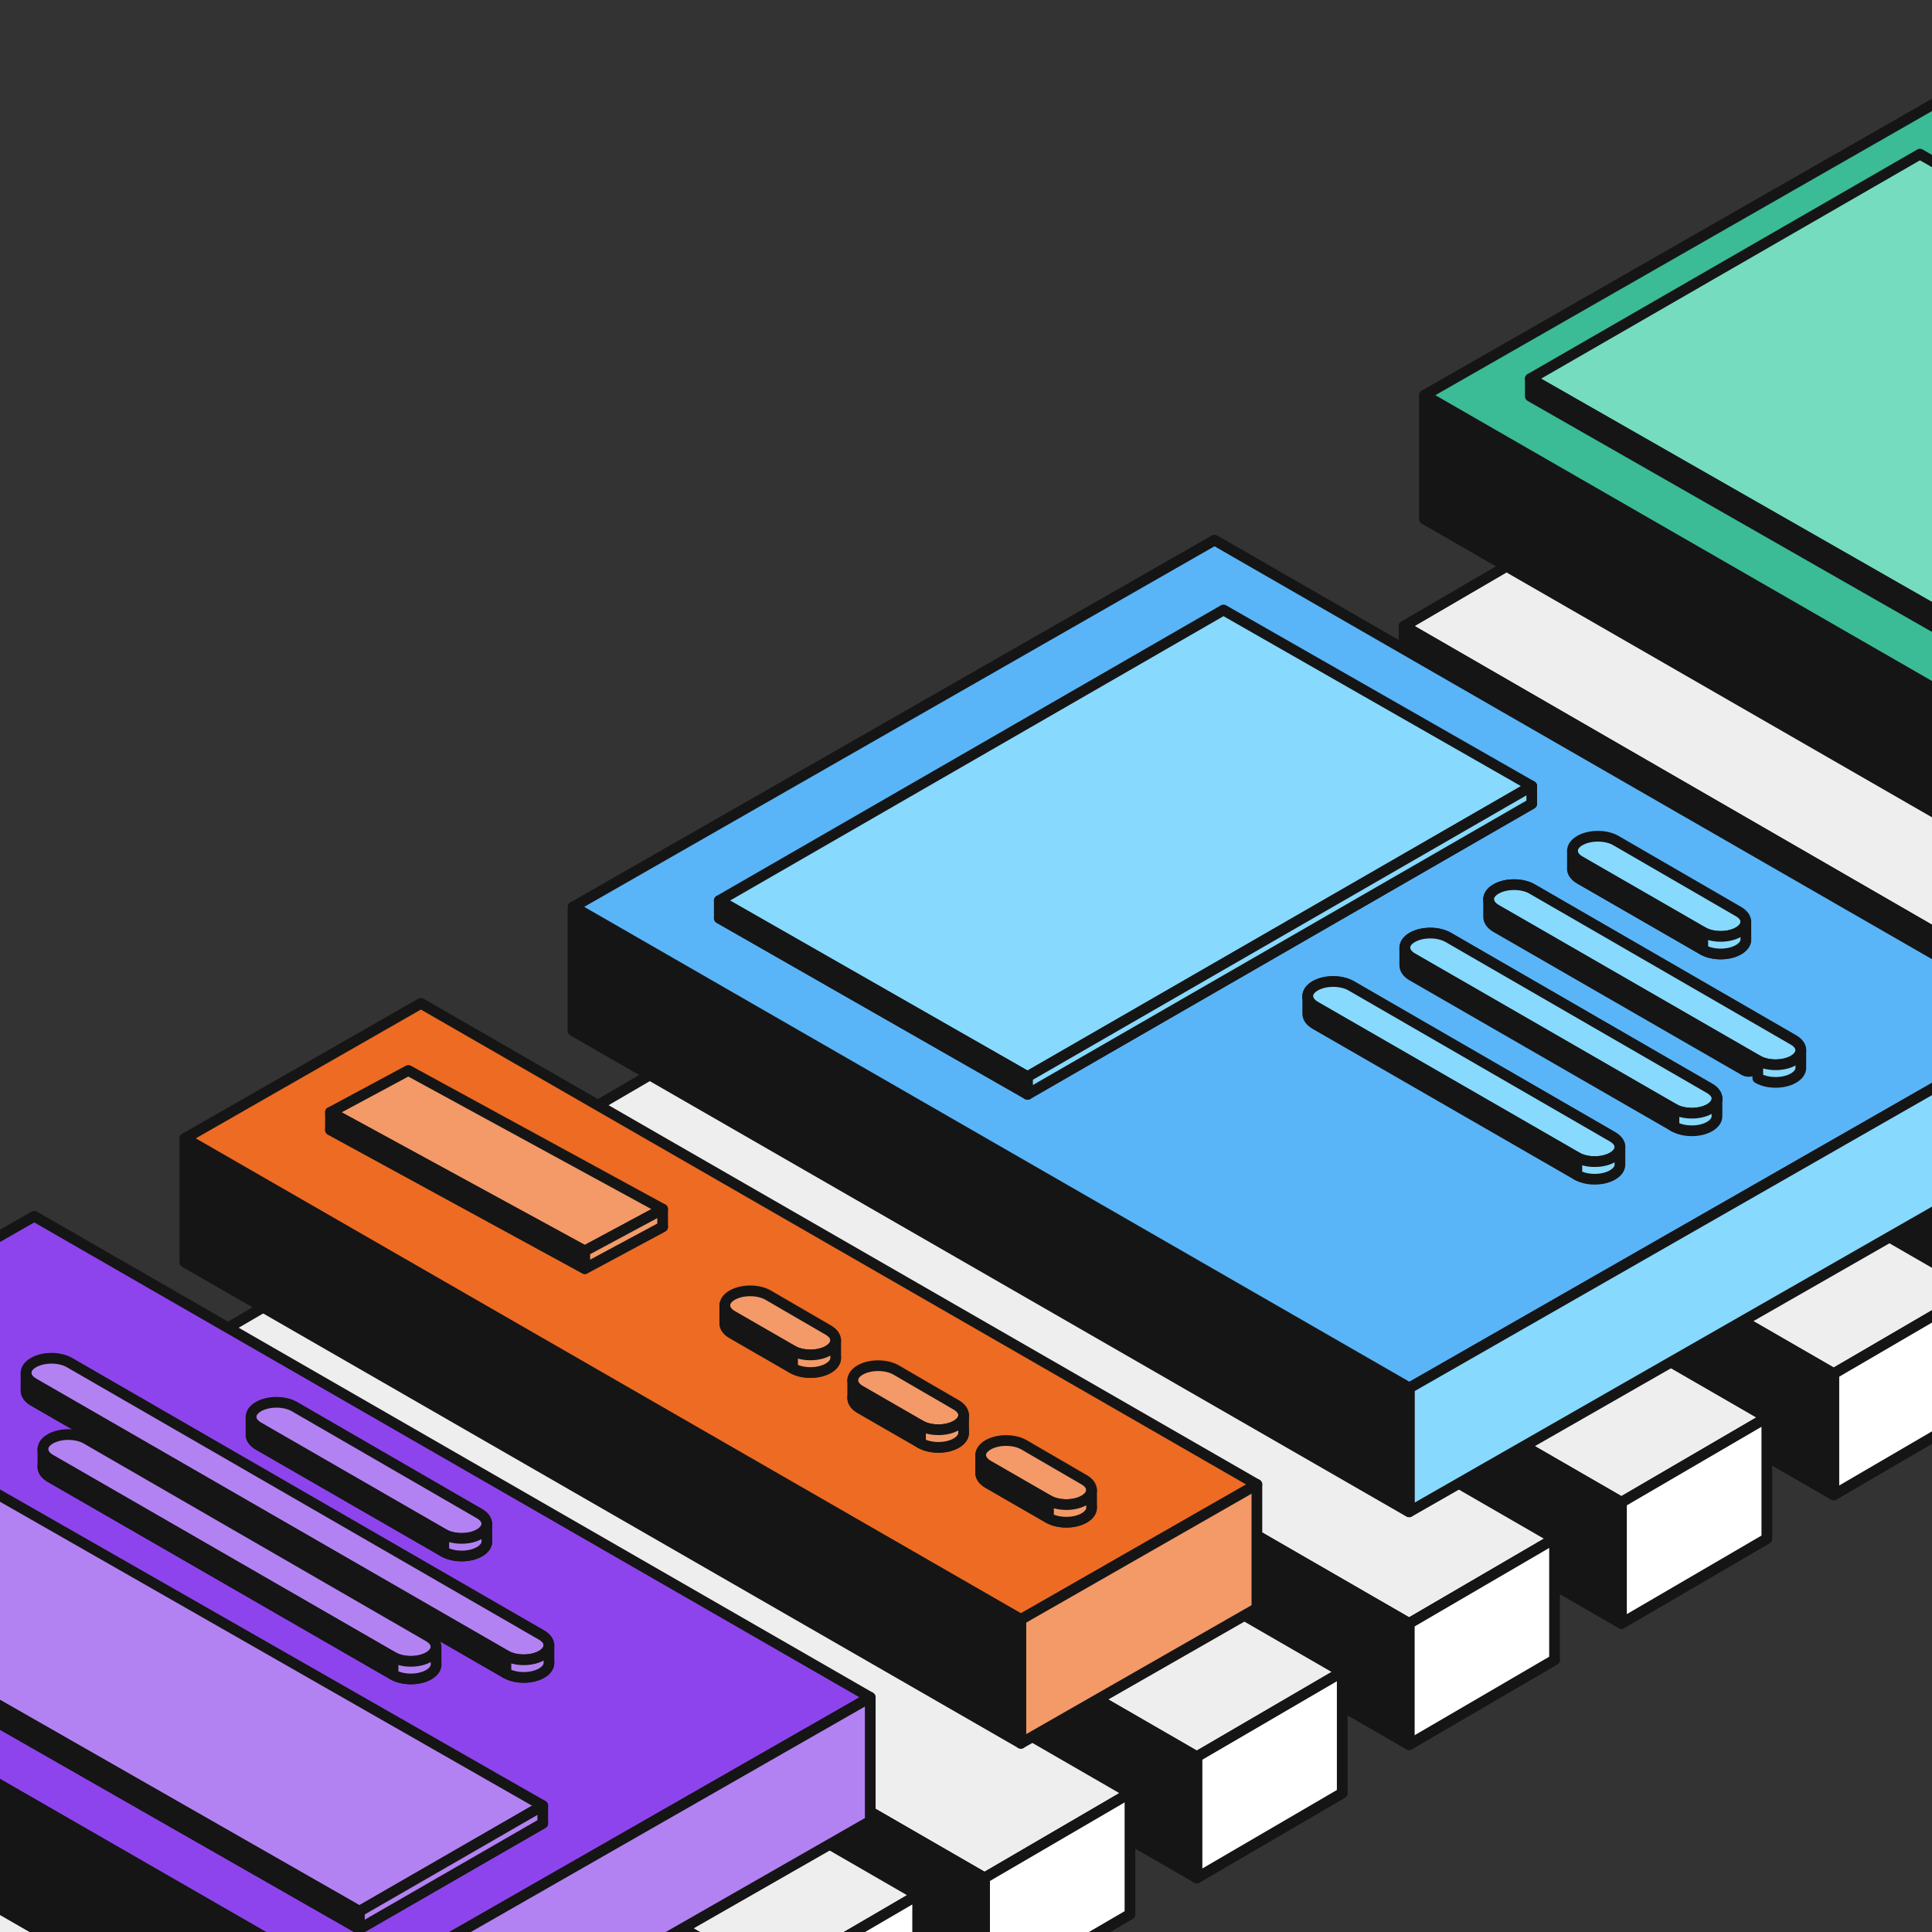 <svg width="361" height="361" viewBox="0 0 361 361" fill="none" xmlns="http://www.w3.org/2000/svg">
<rect x="0" y="0" width="361" height="361" fill="#333333" stroke="none"/>
<g clip-path="url(#clip0_114_3238)">
<path d="M501.309 184.779L528.477 168.931L368.862 76.785L341.693 92.633L501.309 184.779Z" fill="#151515" stroke="#151515" stroke-width="2" stroke-linecap="round" stroke-linejoin="round"/>
<path d="M501.309 162.139L528.477 146.291L368.862 54.145L341.693 69.993L501.309 162.139Z" fill="#EEEEEE" stroke="#151515" stroke-width="2" stroke-linecap="round" stroke-linejoin="round"/>
<path d="M341.693 69.992L501.309 162.138V184.779L341.693 92.633V69.992Z" fill="#151515" stroke="#151515" stroke-width="2" stroke-linecap="round" stroke-linejoin="round"/>
<path d="M461.641 209.133L488.809 193.284L329.194 101.138L302.025 116.987L461.641 209.133Z" fill="#151515" stroke="#151515" stroke-width="2" stroke-linecap="round" stroke-linejoin="round"/>
<path d="M461.641 186.493L488.809 170.645L329.194 78.499L302.025 94.347L461.641 186.493Z" fill="#EEEEEE" stroke="#151515" stroke-width="2" stroke-linecap="round" stroke-linejoin="round"/>
<path d="M302.025 94.346L461.641 186.492V209.132L302.025 116.986V94.346Z" fill="#151515" stroke="#151515" stroke-width="2" stroke-linecap="round" stroke-linejoin="round"/>
<path d="M421.969 231.775L449.138 215.926L289.522 123.78L262.354 139.629L421.969 231.775Z" fill="#151515" stroke="#151515" stroke-width="2" stroke-linecap="round" stroke-linejoin="round"/>
<path d="M421.969 209.135L449.138 193.287L289.522 101.141L262.354 116.989L421.969 209.135Z" fill="#EEEEEE" stroke="#151515" stroke-width="2" stroke-linecap="round" stroke-linejoin="round"/>
<path d="M262.354 116.988L421.969 209.134V231.774L262.354 139.628V116.988Z" fill="#151515" stroke="#151515" stroke-width="2" stroke-linecap="round" stroke-linejoin="round"/>
<path d="M382.305 256.679L409.473 240.831L249.858 148.685L222.689 164.533L382.305 256.679Z" fill="#151515" stroke="#151515" stroke-width="2" stroke-linecap="round" stroke-linejoin="round"/>
<path d="M382.305 234.039L409.473 218.19L249.858 126.044L222.689 141.893L382.305 234.039Z" fill="#EEEEEE" stroke="#151515" stroke-width="2" stroke-linecap="round" stroke-linejoin="round"/>
<path d="M222.689 141.892L382.305 234.038V256.679L222.689 164.533V141.892Z" fill="#151515" stroke="#151515" stroke-width="2" stroke-linecap="round" stroke-linejoin="round"/>
<path d="M342.637 279.321L369.806 263.473L210.19 171.327L183.021 187.175L342.637 279.321Z" fill="#151515" stroke="#151515" stroke-width="2" stroke-linecap="round" stroke-linejoin="round"/>
<path d="M342.637 256.679L369.806 240.831L210.19 148.685L183.021 164.533L342.637 256.679Z" fill="#EEEEEE" stroke="#151515" stroke-width="2" stroke-linecap="round" stroke-linejoin="round"/>
<path d="M342.639 256.68L369.807 240.832V263.472L342.639 279.32V256.68Z" fill="white" stroke="#151515" stroke-width="2" stroke-linecap="round" stroke-linejoin="round"/>
<path d="M183.021 164.532L342.637 256.678V279.318L183.021 187.172V164.532Z" fill="#151515" stroke="#151515" stroke-width="2" stroke-linecap="round" stroke-linejoin="round"/>
<path d="M302.969 303.345L330.138 287.497L170.522 195.351L143.354 211.199L302.969 303.345Z" fill="#151515" stroke="#151515" stroke-width="2" stroke-linecap="round" stroke-linejoin="round"/>
<path d="M302.969 280.706L330.138 264.857L170.522 172.711L143.354 188.56L302.969 280.706Z" fill="#EEEEEE" stroke="#151515" stroke-width="2" stroke-linecap="round" stroke-linejoin="round"/>
<path d="M302.971 280.707L330.139 264.858V287.499L302.971 303.347V280.707Z" fill="white" stroke="#151515" stroke-width="2" stroke-linecap="round" stroke-linejoin="round"/>
<path d="M143.354 188.559L302.969 280.705V303.345L143.354 211.199V188.559Z" fill="#151515" stroke="#151515" stroke-width="2" stroke-linecap="round" stroke-linejoin="round"/>
<path d="M263.299 325.988L290.468 310.139L130.852 217.993L103.684 233.842L263.299 325.988Z" fill="#151515" stroke="#151515" stroke-width="2" stroke-linecap="round" stroke-linejoin="round"/>
<path d="M263.299 303.348L290.468 287.5L130.852 195.354L103.684 211.202L263.299 303.348Z" fill="#EEEEEE" stroke="#151515" stroke-width="2" stroke-linecap="round" stroke-linejoin="round"/>
<path d="M263.301 303.346L290.469 287.498V310.139L263.301 325.987V303.346Z" fill="white" stroke="#151515" stroke-width="2" stroke-linecap="round" stroke-linejoin="round"/>
<path d="M103.684 211.201L263.299 303.347V325.987L103.684 233.841V211.201Z" fill="#151515" stroke="#151515" stroke-width="2" stroke-linecap="round" stroke-linejoin="round"/>
<path d="M223.629 350.891L250.798 335.043L91.182 242.897L64.014 258.745L223.629 350.891Z" fill="#151515" stroke="#151515" stroke-width="2" stroke-linecap="round" stroke-linejoin="round"/>
<path d="M223.629 328.252L250.798 312.403L91.182 220.257L64.014 236.106L223.629 328.252Z" fill="#EEEEEE" stroke="#151515" stroke-width="2" stroke-linecap="round" stroke-linejoin="round"/>
<path d="M223.631 328.25L250.799 312.402V335.042L223.631 350.891V328.25Z" fill="white" stroke="#151515" stroke-width="2" stroke-linecap="round" stroke-linejoin="round"/>
<path d="M64.014 236.104L223.629 328.251V350.891L64.014 258.745V236.104Z" fill="#151515" stroke="#151515" stroke-width="2" stroke-linecap="round" stroke-linejoin="round"/>
<path d="M183.969 373.533L211.138 357.685L51.522 265.539L24.354 281.387L183.969 373.533Z" fill="#151515" stroke="#151515" stroke-width="2" stroke-linecap="round" stroke-linejoin="round"/>
<path d="M183.969 350.891L211.138 335.043L51.522 242.897L24.354 258.745L183.969 350.891Z" fill="#EEEEEE" stroke="#151515" stroke-width="2" stroke-linecap="round" stroke-linejoin="round"/>
<path d="M183.971 350.893L211.139 335.044V357.685L183.971 373.533V350.893Z" fill="white" stroke="#151515" stroke-width="2" stroke-linecap="round" stroke-linejoin="round"/>
<path d="M24.354 258.745L183.969 350.891V373.531L24.354 281.385V258.745Z" fill="#151515" stroke="#151515" stroke-width="2" stroke-linecap="round" stroke-linejoin="round"/>
<path d="M144.297 392.6L171.466 376.751L11.85 284.605L-15.318 300.454L144.297 392.6Z" fill="#151515" stroke="#151515" stroke-width="2" stroke-linecap="round" stroke-linejoin="round"/>
<path d="M144.297 369.96L171.466 354.112L11.85 261.966L-15.318 277.814L144.297 369.96Z" fill="#EEEEEE" stroke="#151515" stroke-width="2" stroke-linecap="round" stroke-linejoin="round"/>
<path d="M144.299 369.961L171.467 354.112V376.753L144.299 392.601V369.961Z" fill="white" stroke="#151515" stroke-width="2" stroke-linecap="round" stroke-linejoin="round"/>
<path d="M-15.318 277.812L144.297 369.959V392.599L-15.318 300.453V277.812Z" fill="#151515" stroke="#151515" stroke-width="2" stroke-linecap="round" stroke-linejoin="round"/>
<path d="M104.629 415.24L131.798 399.392L-27.818 307.246L-54.986 323.094L104.629 415.24Z" fill="#151515" stroke="#151515" stroke-width="2" stroke-linecap="round" stroke-linejoin="round"/>
<path d="M104.629 392.6L131.798 376.751L-27.818 284.605L-54.986 300.454L104.629 392.6Z" fill="#EEEEEE" stroke="#151515" stroke-width="2" stroke-linecap="round" stroke-linejoin="round"/>
<path d="M-54.986 300.453L104.629 392.599V415.239L-54.986 323.093V300.453Z" fill="#151515" stroke="#151515" stroke-width="2" stroke-linecap="round" stroke-linejoin="round"/>
<path d="M64.961 440.144L92.13 424.295L-67.486 332.149L-94.654 347.998L64.961 440.144Z" fill="#151515" stroke="#151515" stroke-width="2" stroke-linecap="round" stroke-linejoin="round"/>
<path d="M64.961 417.504L92.13 401.656L-67.486 309.51L-94.654 325.358L64.961 417.504Z" fill="#EEEEEE" stroke="#151515" stroke-width="2" stroke-linecap="round" stroke-linejoin="round"/>
<path d="M-94.654 325.357L64.961 417.503V440.143L-94.654 347.997V325.357Z" fill="#151515" stroke="#151515" stroke-width="2" stroke-linecap="round" stroke-linejoin="round"/>
<path d="M25.291 462.788L52.46 446.939L-107.156 354.793L-134.324 370.642L25.291 462.788Z" fill="#151515" stroke="#151515" stroke-width="2" stroke-linecap="round" stroke-linejoin="round"/>
<path d="M25.291 440.146L52.46 424.297L-107.156 332.151L-134.324 348L25.291 440.146Z" fill="#EEEEEE" stroke="#151515" stroke-width="2" stroke-linecap="round" stroke-linejoin="round"/>
<path d="M-134.324 347.999L25.291 440.145V462.785L-134.324 370.639V347.999Z" fill="#151515" stroke="#151515" stroke-width="2" stroke-linecap="round" stroke-linejoin="round"/>
<path d="M-14.379 464.173L12.79 448.324L-146.826 356.178L-173.994 372.027L-14.379 464.173Z" fill="#EEEEEE" stroke="#151515" stroke-width="2" stroke-linecap="round" stroke-linejoin="round"/>
<path d="M266.168 73.854L422.373 163.748L518.197 108.929L361.992 19.035L266.168 73.854Z" fill="#3BBB96" stroke="#151515" stroke-width="2" stroke-linecap="round" stroke-linejoin="round"/>
<path d="M266.168 73.853L422.373 163.748V186.884L266.168 96.99V73.853Z" fill="#151515" stroke="#151515" stroke-width="2" stroke-linecap="round" stroke-linejoin="round"/>
<path d="M320.207 51.016L285.949 70.76L354.348 109.836L422.746 148.912L459.146 127.934L495.545 106.957L427.147 67.881L358.748 28.805L320.207 51.016Z" fill="#75DCC0" stroke="#151515" stroke-width="2" stroke-linejoin="round"/>
<path d="M285.949 70.76L422.746 148.912V152.202L285.949 74.05V70.76Z" fill="#151515" stroke="#151515" stroke-width="2" stroke-linejoin="round"/>
<path d="M107.076 169.468L263.281 259.362V282.499L107.076 192.605V169.468Z" fill="#151515" stroke="#151515" stroke-width="2" stroke-linecap="round" stroke-linejoin="round"/>
<path d="M383.137 190.815L226.933 100.921L107.152 169.444L263.357 259.338L383.137 190.815Z" fill="#59B5F8" stroke="#151515" stroke-width="2" stroke-linecap="round" stroke-linejoin="round"/>
<path d="M383.134 213.951L383.134 190.815L263.354 259.338L263.354 282.475L383.134 213.951Z" fill="#87D9FD" stroke="#151515" stroke-width="2" stroke-linecap="round" stroke-linejoin="round"/>
<path d="M286.212 150.177L228.613 117.271L134.402 171.565L192.001 204.471L286.212 150.177Z" fill="#87D9FD" stroke="#151515" stroke-width="2" stroke-linejoin="round"/>
<path d="M286.212 146.886L228.613 113.98L134.402 168.275L192.001 201.181L286.212 146.886Z" fill="#87D9FD" stroke="#151515" stroke-width="2" stroke-linejoin="round"/>
<path d="M192.001 201.182L134.402 168.276V171.566L192.001 204.473V201.182Z" fill="#151515" stroke="#151515" stroke-width="2" stroke-linejoin="round"/>
<path d="M192 201.181L286.21 146.886V150.176L192 204.471V201.181Z" fill="#87D9FD" stroke="#151515" stroke-width="2" stroke-linejoin="round"/>
<path d="M295.203 160.347C297.063 159.275 300.08 159.277 301.936 160.352L324.85 173.623C326.607 174.641 326.686 176.271 325.029 177.344C323.227 178.511 320.093 178.563 318.176 177.459L295.203 164.221C293.346 163.151 293.346 161.417 295.203 160.347Z" fill="#151515" stroke="#151515" stroke-width="2"/>
<path d="M295.203 157.056C297.063 155.984 300.08 155.987 301.936 157.061L324.85 170.333C326.607 171.351 326.686 172.981 325.029 174.053C323.227 175.22 320.093 175.272 318.176 174.168L295.203 160.931C293.346 159.861 293.346 158.126 295.203 157.056Z" fill="#87D9FD" stroke="#151515" stroke-width="2"/>
<path d="M295.205 160.93L318.178 174.168V177.458L295.205 164.221C294.243 163.667 293.78 162.934 293.814 162.208V159.078C293.85 159.751 294.314 160.417 295.205 160.93Z" fill="#151515" stroke="#151515" stroke-width="2" stroke-linejoin="round"/>
<path d="M318.174 174.168C320.09 175.272 323.225 175.22 325.027 174.053C325.82 173.54 326.215 172.899 326.219 172.258V172.238C326.219 172.245 326.219 172.251 326.219 172.258V175.549C326.215 176.189 325.82 176.83 325.027 177.344C323.225 178.51 320.09 178.563 318.174 177.459V174.168Z" fill="#87D9FD"/>
<path d="M325.027 174.053C323.225 175.22 320.09 175.272 318.174 174.168V177.459C320.09 178.563 323.225 178.51 325.027 177.344C325.82 176.83 326.215 176.189 326.219 175.549V172.238C326.223 172.885 325.828 173.535 325.027 174.053Z" stroke="#151515" stroke-width="2" stroke-linejoin="round"/>
<path d="M279.544 166.105C281.404 165.033 284.419 165.034 286.277 166.107L335.112 194.324C336.808 195.304 336.953 196.862 335.449 197.94C333.693 199.2 330.429 199.302 328.447 198.16L279.544 169.981C277.686 168.911 277.686 167.175 279.544 166.105Z" fill="#87D9FD" stroke="#151515" stroke-width="2" stroke-linejoin="round"/>
<path d="M279.544 166.105C281.404 165.033 284.419 165.034 286.277 166.107L335.112 194.324C336.808 195.304 336.953 196.862 335.449 197.94C333.693 199.2 330.429 199.302 328.447 198.16L279.544 169.981C277.686 168.911 277.686 167.175 279.544 166.105Z" fill="#87D9FD" stroke="#151515" stroke-width="2" stroke-linejoin="round"/>
<path d="M279.546 169.98L328.449 198.158V198.488C328.449 199.805 327.024 200.628 325.883 199.971L279.546 173.271C278.605 172.729 278.141 172.016 278.153 171.306V168.068C278.164 168.761 278.629 169.452 279.546 169.98Z" fill="#151515" stroke="#151515" stroke-width="2" stroke-linejoin="round"/>
<path d="M328.449 198.159C330.431 199.301 333.696 199.199 335.451 197.94C336.145 197.443 336.488 196.844 336.49 196.247V199.537C336.488 200.134 336.145 200.734 335.451 201.231C333.696 202.49 330.431 202.592 328.449 201.45V198.159Z" fill="#87D9FD" stroke="#151515" stroke-width="2" stroke-linejoin="round"/>
<path d="M263.884 175.152C265.743 174.08 268.759 174.082 270.616 175.155L319.452 203.372C321.148 204.351 321.293 205.909 319.789 206.988C318.033 208.247 314.769 208.349 312.787 207.207L263.884 179.029C262.026 177.958 262.026 176.223 263.884 175.152Z" fill="#87D9FD" stroke="#151515" stroke-width="2" stroke-linejoin="round"/>
<path d="M263.884 175.152C265.743 174.08 268.759 174.082 270.616 175.155L319.452 203.372C321.148 204.351 321.293 205.909 319.789 206.988C318.033 208.247 314.769 208.349 312.787 207.207L263.884 179.029C262.026 177.958 262.026 176.223 263.884 175.152Z" fill="#87D9FD" stroke="#151515" stroke-width="2" stroke-linejoin="round"/>
<path d="M263.878 179.027L312.781 207.206V210.496L263.878 182.318C262.937 181.776 262.473 181.064 262.485 180.353V177.116C262.496 177.808 262.961 178.499 263.878 179.027Z" fill="#151515" stroke="#151515" stroke-width="2" stroke-linejoin="round"/>
<path d="M312.783 207.207C314.765 208.349 318.03 208.247 319.785 206.988C320.479 206.49 320.822 205.891 320.824 205.294V208.585C320.822 209.182 320.479 209.781 319.785 210.278C318.03 211.537 314.765 211.639 312.783 210.497V207.207Z" fill="#87D9FD" stroke="#151515" stroke-width="2" stroke-linejoin="round"/>
<path d="M245.747 184.202C247.607 183.131 250.622 183.132 252.48 184.205L301.315 212.422C303.011 213.402 303.156 214.96 301.652 216.038C299.896 217.297 296.632 217.399 294.65 216.257L245.747 188.079C243.889 187.009 243.889 185.273 245.747 184.202Z" fill="#87D9FD" stroke="#151515" stroke-width="2" stroke-linejoin="round"/>
<path d="M245.747 184.202C247.607 183.131 250.622 183.132 252.48 184.205L301.315 212.422C303.011 213.402 303.156 214.96 301.652 216.038C299.896 217.297 296.632 217.399 294.65 216.257L245.747 188.079C243.889 187.009 243.889 185.273 245.747 184.202Z" fill="#87D9FD" stroke="#151515" stroke-width="2" stroke-linejoin="round"/>
<path d="M245.747 188.078L294.65 216.256V219.547L245.747 191.368C244.806 190.826 244.342 190.114 244.354 189.404V186.166C244.365 186.859 244.83 187.549 245.747 188.078Z" fill="#151515" stroke="#151515" stroke-width="2" stroke-linejoin="round"/>
<path d="M294.646 216.257C296.629 217.399 299.893 217.297 301.649 216.038C302.342 215.541 302.685 214.942 302.687 214.344V217.635C302.685 218.232 302.342 218.831 301.649 219.328C299.893 220.588 296.629 220.69 294.646 219.548V216.257Z" fill="#87D9FD" stroke="#151515" stroke-width="2" stroke-linejoin="round"/>
<path d="M34.549 212.714L190.753 302.608L234.853 277.38L78.648 187.486L34.549 212.714Z" fill="#ED6B22" stroke="#151515" stroke-width="2" stroke-linecap="round" stroke-linejoin="round"/>
<path d="M34.549 212.715L190.753 302.609V325.746L34.549 235.852V212.715Z" fill="#151515" stroke="#151515" stroke-width="2" stroke-linecap="round" stroke-linejoin="round"/>
<path d="M190.756 325.745V302.609L234.855 277.381V300.517L190.756 325.745Z" fill="#F39A68" stroke="#151515" stroke-width="2" stroke-linecap="round" stroke-linejoin="round"/>
<path d="M76.299 203.311L123.82 229.225L109.27 237.04L61.75 211.126L76.299 203.311Z" fill="#F39A68" stroke="#151515" stroke-width="2" stroke-linejoin="round"/>
<path d="M76.297 200.021L123.818 225.934L109.268 233.75L61.748 207.836L76.297 200.021Z" fill="#F39A68" stroke="#151515" stroke-width="2" stroke-linejoin="round"/>
<path d="M61.748 207.835L109.268 233.748V237.039L61.748 211.126V207.835Z" fill="#151515" stroke="#151515" stroke-width="2" stroke-linejoin="round"/>
<path d="M109.268 233.75L123.817 225.935V229.226L109.268 237.041V233.75Z" fill="#F39A68" stroke="#151515" stroke-width="2" stroke-linejoin="round"/>
<path d="M136.817 245.291C138.678 244.219 141.697 244.222 143.55 245.299L154.784 251.827C156.567 252.864 156.611 254.526 154.885 255.594C153.064 256.719 149.987 256.751 148.099 255.663L136.817 249.162C134.962 248.093 134.962 246.36 136.817 245.291Z" fill="#151515" stroke="#151515" stroke-width="2"/>
<path d="M136.817 242.001C138.678 240.929 141.697 240.933 143.55 242.01L154.784 248.538C156.567 249.574 156.611 251.237 154.885 252.304C153.064 253.43 149.987 253.461 148.099 252.373L136.817 245.873C134.962 244.804 134.962 243.07 136.817 242.001Z" fill="#F39A68" stroke="#151515" stroke-width="2"/>
<path d="M136.817 245.874L148.099 252.374V255.665L136.817 249.164C135.885 248.627 135.421 247.923 135.426 247.219L135.429 244.035C135.425 243.97 135.425 243.904 135.429 243.838L135.429 244.035C135.47 244.703 135.932 245.364 136.817 245.874Z" fill="#151515"/>
<path d="M148.099 252.374L136.817 245.874C135.845 245.314 135.383 244.572 135.429 243.838L135.426 247.219C135.421 247.923 135.885 248.627 136.817 249.164L148.099 255.665V252.374Z" stroke="#151515" stroke-width="2" stroke-linejoin="round"/>
<path d="M148.098 252.373C149.986 253.461 153.063 253.43 154.883 252.304C155.715 251.791 156.135 251.139 156.149 250.485V250.418C156.15 250.441 156.15 250.463 156.149 250.485V253.776C156.135 254.429 155.715 255.081 154.883 255.595C153.063 256.721 149.986 256.752 148.098 255.664V252.373Z" fill="#F39A68"/>
<path d="M154.883 252.304C153.063 253.43 149.986 253.461 148.098 252.373V255.664C149.986 256.752 153.063 256.721 154.883 255.595C155.715 255.081 156.135 254.429 156.149 253.776V250.418C156.164 251.094 155.743 251.773 154.883 252.304Z" stroke="#151515" stroke-width="2" stroke-linejoin="round"/>
<path d="M160.723 259.276C162.584 258.204 165.603 258.207 167.456 259.284L178.69 265.812C180.473 266.849 180.518 268.511 178.791 269.579C176.971 270.704 173.893 270.736 172.005 269.648L160.723 263.147C158.868 262.078 158.868 260.345 160.723 259.276Z" fill="#151515" stroke="#151515" stroke-width="2"/>
<path d="M160.723 255.986C162.584 254.914 165.603 254.917 167.456 255.994L178.69 262.522C180.473 263.558 180.518 265.221 178.791 266.289C176.971 267.414 173.893 267.446 172.005 266.358L160.723 259.857C158.868 258.788 158.868 257.055 160.723 255.986Z" fill="#F39A68" stroke="#151515" stroke-width="2"/>
<path d="M160.723 259.858L172.005 266.359V269.649L160.723 263.149C159.791 262.612 159.328 261.907 159.332 261.203L159.335 258.02C159.331 257.954 159.331 257.888 159.335 257.823L159.335 258.02C159.376 258.688 159.839 259.348 160.723 259.858Z" fill="#151515"/>
<path d="M172.005 266.359L160.723 259.858C159.752 259.298 159.289 258.556 159.335 257.823L159.332 261.203C159.328 261.907 159.791 262.612 160.723 263.149L172.005 269.649V266.359Z" stroke="#151515" stroke-width="2" stroke-linejoin="round"/>
<path d="M172.004 266.358C173.892 267.446 176.969 267.415 178.79 266.289C179.621 265.775 180.042 265.123 180.056 264.47V264.403C180.056 264.426 180.056 264.448 180.056 264.47V267.761C180.042 268.414 179.621 269.066 178.79 269.58C176.969 270.705 173.892 270.737 172.004 269.649V266.358Z" fill="#F39A68"/>
<path d="M178.79 266.289C176.969 267.415 173.892 267.446 172.004 266.358V269.649C173.892 270.737 176.969 270.705 178.79 269.58C179.621 269.066 180.042 268.414 180.056 267.761V264.403C180.07 265.079 179.649 265.758 178.79 266.289Z" stroke="#151515" stroke-width="2" stroke-linejoin="round"/>
<path d="M184.628 273.261C186.489 272.189 189.508 272.193 191.36 273.269L202.594 279.798C204.377 280.834 204.422 282.497 202.695 283.564C200.875 284.69 197.797 284.721 195.909 283.633L184.628 277.132C182.773 276.063 182.773 274.33 184.628 273.261Z" fill="#151515" stroke="#151515" stroke-width="2"/>
<path d="M184.628 269.971C186.489 268.899 189.508 268.903 191.36 269.979L202.594 276.508C204.377 277.544 204.422 279.207 202.695 280.274C200.875 281.4 197.797 281.431 195.909 280.343L184.628 273.842C182.773 272.773 182.773 271.04 184.628 269.971Z" fill="#F39A68" stroke="#151515" stroke-width="2"/>
<path d="M184.628 273.844L195.909 280.344V283.635L184.628 277.134C183.696 276.597 183.232 275.893 183.236 275.189L183.239 272.005C183.235 271.939 183.235 271.874 183.239 271.808L183.239 272.005C183.28 272.673 183.743 273.334 184.628 273.844Z" fill="#151515"/>
<path d="M195.909 280.344L184.628 273.844C183.656 273.284 183.193 272.542 183.239 271.808L183.236 275.189C183.232 275.893 183.696 276.597 184.628 277.134L195.909 283.635V280.344Z" stroke="#151515" stroke-width="2" stroke-linejoin="round"/>
<path d="M195.914 280.343C197.802 281.431 200.879 281.4 202.7 280.274C203.531 279.76 203.952 279.108 203.966 278.455V278.388C203.966 278.41 203.966 278.433 203.966 278.455V281.745C203.952 282.399 203.531 283.051 202.7 283.565C200.879 284.69 197.802 284.722 195.914 283.634V280.343Z" fill="#F39A68"/>
<path d="M202.7 280.274C200.879 281.4 197.802 281.431 195.914 280.343V283.634C197.802 284.722 200.879 284.69 202.7 283.565C203.531 283.051 203.952 282.399 203.966 281.745V278.388C203.98 279.064 203.559 279.743 202.7 280.274Z" stroke="#151515" stroke-width="2" stroke-linejoin="round"/>
<path d="M-89.424 282.079L66.781 371.973L162.605 317.154L6.401 227.26L-89.424 282.079Z" fill="#8E44EC" stroke="#151515" stroke-width="2" stroke-linecap="round" stroke-linejoin="round"/>
<path d="M66.783 395.109V371.973L162.608 317.154L162.608 340.29L66.783 395.109Z" fill="#B382F2" stroke="#151515" stroke-width="2" stroke-linecap="round" stroke-linejoin="round"/>
<path d="M-89.424 282.078L66.781 371.972V395.108L-89.424 305.214V282.078Z" fill="#151515" stroke="#151515" stroke-width="2" stroke-linecap="round" stroke-linejoin="round"/>
<path d="M48.295 266.117C50.155 265.045 53.172 265.047 55.028 266.121L89.597 286.113C91.326 287.113 91.436 288.711 89.848 289.787C88.066 290.995 84.874 291.07 82.928 289.948L48.295 269.993C46.438 268.923 46.438 267.187 48.295 266.117Z" fill="#B382F2" stroke="#151515" stroke-width="2"/>
<path d="M48.295 262.827C50.155 261.755 53.172 261.757 55.028 262.831L89.597 282.823C91.326 283.823 91.436 285.421 89.848 286.497C88.066 287.705 84.874 287.78 82.928 286.658L48.295 266.703C46.438 265.633 46.438 263.897 48.295 262.827Z" fill="#B382F2" stroke="#151515" stroke-width="2"/>
<path d="M48.295 266.703L82.928 286.658V289.949L48.295 269.994C47.376 269.464 46.912 268.772 46.903 268.077L46.902 264.775C46.907 265.473 47.371 266.171 48.295 266.703Z" fill="#151515" stroke="#151515" stroke-width="2" stroke-linejoin="round"/>
<path d="M82.928 286.658C84.874 287.779 88.066 287.704 89.848 286.496C90.598 285.989 90.969 285.364 90.97 284.742V288.032C90.969 288.655 90.598 289.279 89.848 289.787C88.066 290.995 84.874 291.069 82.928 289.948V286.658Z" fill="#B382F2" stroke="#151515" stroke-width="2" stroke-linejoin="round"/>
<path d="M6.257 257.89C8.117 256.818 11.132 256.819 12.99 257.891L101.194 308.797C102.795 309.721 103.027 311.171 101.744 312.248C100.078 313.648 96.615 313.832 94.532 312.632L6.257 261.767C4.399 260.697 4.399 258.96 6.257 257.89Z" fill="#B382F2" stroke="#151515" stroke-width="2"/>
<path d="M6.257 254.6C8.117 253.528 11.132 253.529 12.99 254.601L101.194 305.507C102.795 306.431 103.027 307.881 101.744 308.958C100.078 310.358 96.615 310.542 94.532 309.342L6.257 258.477C4.399 257.407 4.399 255.67 6.257 254.6Z" fill="#B382F2" stroke="#151515" stroke-width="2"/>
<path d="M6.257 258.478L94.532 309.342V312.633L6.257 261.768C5.312 261.223 4.847 260.507 4.864 259.793V256.578C4.863 256.552 4.863 256.526 4.864 256.5V256.578C4.881 257.266 5.345 257.952 6.257 258.478Z" fill="#151515"/>
<path d="M6.257 258.478L94.532 309.342V312.633L6.257 261.768C5.312 261.223 4.847 260.507 4.864 259.793V256.5C4.846 257.214 5.311 257.932 6.257 258.478Z" stroke="#151515" stroke-width="2" stroke-linejoin="round"/>
<path d="M94.535 309.342C96.618 310.542 100.081 310.358 101.747 308.958C102.284 308.507 102.556 307.991 102.573 307.475V310.664C102.59 311.213 102.319 311.768 101.747 312.249C100.081 313.648 96.618 313.833 94.535 312.632V309.342Z" fill="#B382F2" stroke="#151515" stroke-width="2" stroke-linejoin="round"/>
<path d="M9.401 272.145C11.261 271.073 14.277 271.074 16.134 272.147L80.103 309.086C81.763 310.044 81.943 311.56 80.525 312.64C78.801 313.953 75.461 314.086 73.44 312.921L9.401 276.022C7.543 274.951 7.543 273.216 9.401 272.145Z" fill="#B382F2" stroke="#151515" stroke-width="2"/>
<path d="M9.401 268.855C11.261 267.783 14.277 267.784 16.134 268.857L80.103 305.796C81.763 306.754 81.943 308.27 80.525 309.35C78.801 310.663 75.461 310.796 73.44 309.631L9.401 272.732C7.543 271.661 7.543 269.925 9.401 268.855Z" fill="#B382F2" stroke="#151515" stroke-width="2"/>
<path d="M9.401 272.732L73.44 309.632V312.922L9.401 276.023C8.457 275.479 7.992 274.762 8.008 274.049V270.828C8.008 270.805 8.008 270.782 8.008 270.759V270.828C8.023 271.518 8.488 272.206 9.401 272.732Z" fill="#151515"/>
<path d="M9.401 272.732L73.44 309.632V312.922L9.401 276.023C8.457 275.479 7.992 274.762 8.008 274.049V270.759C7.993 271.472 8.457 272.188 9.401 272.732Z" stroke="#151515" stroke-width="2" stroke-linejoin="round"/>
<path d="M73.443 309.63C75.464 310.795 78.805 310.662 80.529 309.348C81.144 308.88 81.459 308.329 81.481 307.777V311.067C81.459 311.619 81.144 312.17 80.529 312.639C78.805 313.952 75.464 314.085 73.443 312.921V309.63Z" fill="#B382F2" stroke="#151515" stroke-width="2" stroke-linejoin="round"/>
<path d="M-69.639 282.276L67.158 360.428L101.417 340.684L-35.38 262.532L-69.639 282.276Z" fill="#B382F2" stroke="#151515" stroke-width="2" stroke-linejoin="round"/>
<path d="M-69.639 278.986L67.158 357.138L101.417 337.394L-35.38 259.242L-69.639 278.986Z" fill="#B382F2" stroke="#151515" stroke-width="2" stroke-linejoin="round"/>
<path d="M101.415 337.395L67.156 357.139V360.429L101.415 340.686V337.395Z" fill="#B382F2" stroke="#151515" stroke-width="2" stroke-linejoin="round"/>
<path d="M-69.639 278.985L67.158 357.137V360.427L-69.639 282.275V278.985Z" fill="#151515" stroke="#151515" stroke-width="2" stroke-linejoin="round"/>
<path d="M36.305 389.68L-119.899 299.786L-235.299 365.803L-292.998 398.812L-136.794 488.706L36.305 389.68Z" fill="#59B5F8" stroke="#151515" stroke-width="2" stroke-linecap="round" stroke-linejoin="round"/>
</g>
<defs>
<clipPath id="clip0_114_3238">
<rect width="361" height="361" fill="white"/>
</clipPath>
</defs>
</svg>
